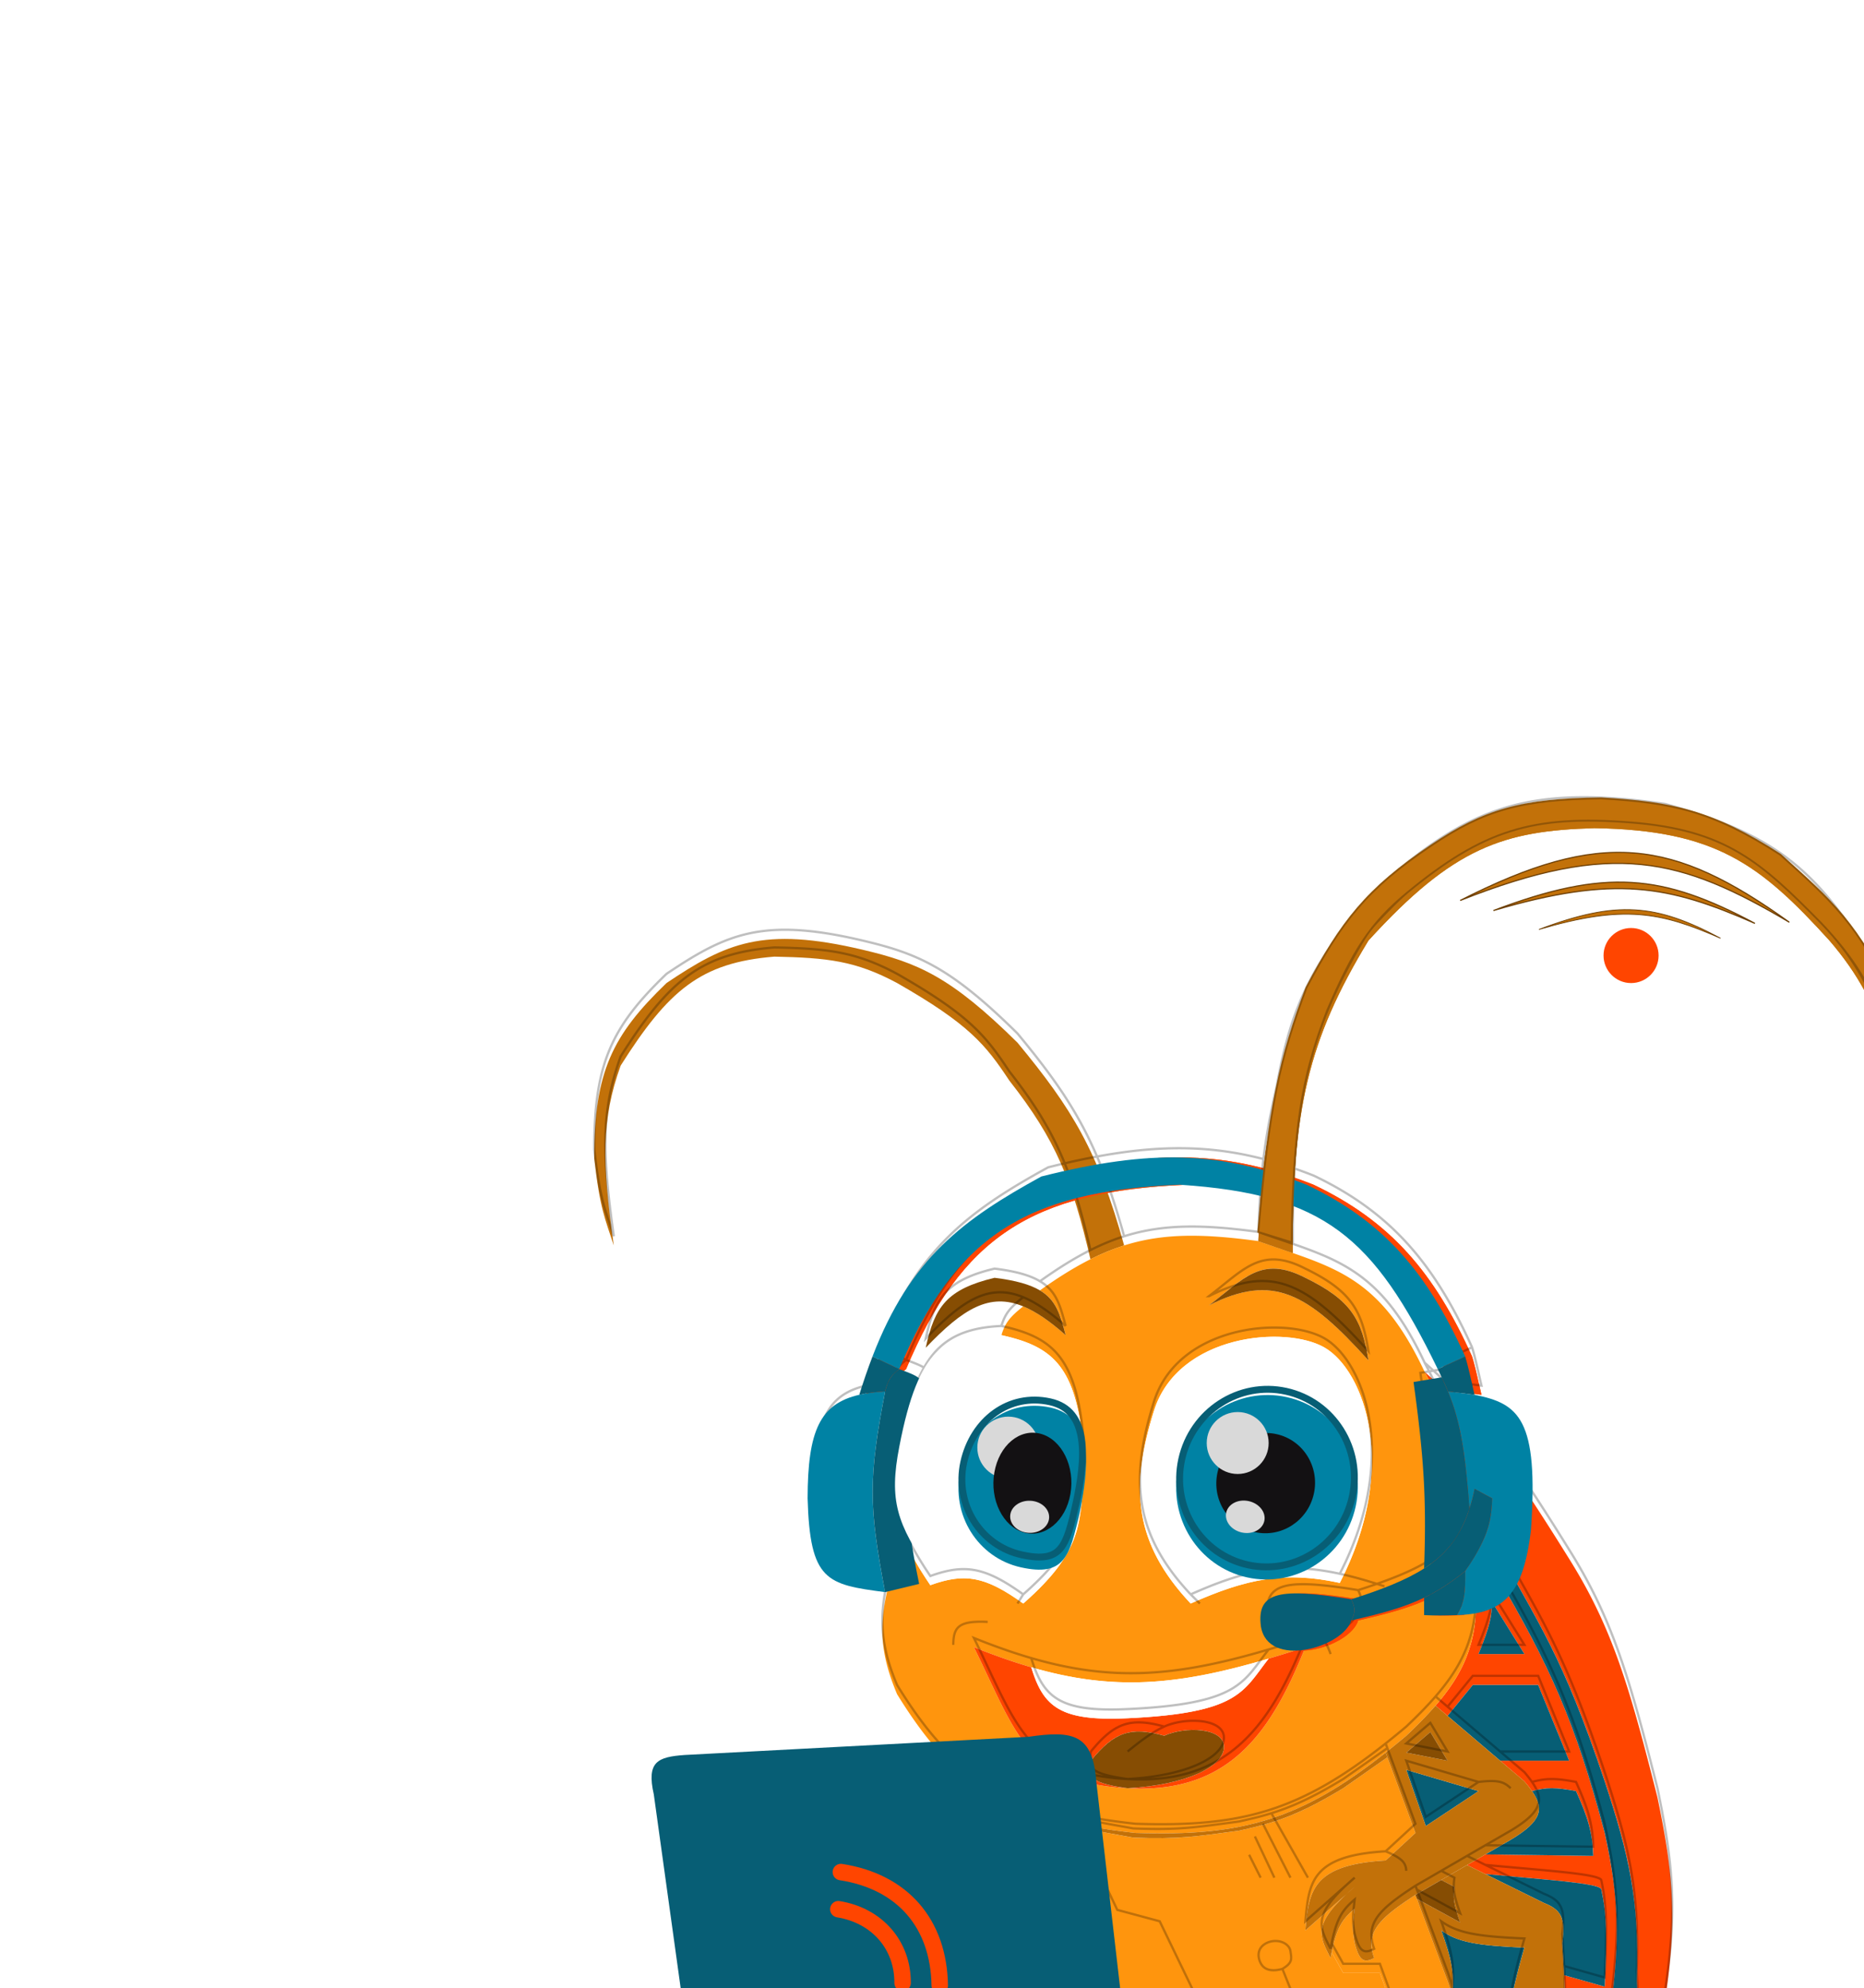 <?xml version="1.0" encoding="UTF-8"?>
<svg data-bbox="23 18 554.117 563.458" xmlns="http://www.w3.org/2000/svg" viewBox="0 0 781 833" height="833" width="781" data-type="ugc">
    <g>
        <g filter="url(#20112f47-1571-4968-8584-93aa0d3cfc08)">
            <g filter="url(#2b85787e-6f9c-4373-af66-6f29e2c5f795)">
                <path fill="#FF4500" d="M370.91 254.883c13.41 25.389 17.776 42.582 20.182 78.327 4.021 28.354-.401 43.956-15.616 61.508l5.044 4.297 10.572-12.946h27.391l12.974 31.716h-28.896l10.155 8.649c1.217 1.453 2.29 2.81 3.182 4.098 5.984-1.622 10.038-1.6 18.442 0 4.952 11.033 6.871 17.046 7.209 27.137l-45.171-.614-7.688 4.446 7.688 3.79c25.493 2.413 47.055 3.707 48.534 6.313 2.266 10.478 2.444 19.866 1.442 40.846l-16.994-4.805c.232 4.577.382 8.866.371 12.974l19.026 2.403c4.082-30.879 3.674-47.328-2.403-74.964-12.346-46.668-22.958-69.968-45.651-108.601v-12.013c17.782 33.076 27.702 45.343 45.651 98.99 10.316 31.433 14.538 49.433 13.455 83.613 1.972 30.557-3.514 41.827-35.384 42.287a91 91 0 0 1-2.986 6.969c34.964-.759 44.873-9.485 49.422-36.281 6.12-37.37 4.482-56.686-2.402-89.861-11.757-46.456-18.88-71.038-37.002-99.951-33.096-53.315-43.1-62.645-60.547-78.327m28.351 96.587 13.455 21.625h-19.221c5.062-12.246 5.313-15.595 5.757-21.5z" clip-rule="evenodd" fill-rule="evenodd"/>
                <path fill="#FF4500" d="M405.847 552.334c-9.981-1.207-15.541-2.746-25.327-8.608-1.342 1.743-3.011 3.451-5.044 5.156 12.303 5.562 19.196 8.032 31.474 10.421a119 119 0 0 1-1.103-6.969"/>
                <path fill="#C27109" d="M245.009 201.922c-10.967-39.505-21.715-57.165-44.689-84.953-27.959-27.612-41.596-33.45-64.873-38.924-41.925-9.92-57.28-2.75-82.172 13.936-22.752 21.88-30.4 37.343-30.273 73.522 2.323 20.947 4.566 25.394 8.169 36.419-4.965-35.308-5.258-52.696 2.883-75.343C54 95.073 67.477 83.44 98.446 80.929c22.178.454 34.052 1.74 51.417 11.052 30.163 17.232 37.069 25.808 47.018 40.845 19.66 25.04 26.348 41.935 34.006 74.883 4.787-2.402 9.445-4.313 14.122-5.787"/>
                <path fill="#FF950D" d="M202.722 351.951c-16.059-11.556-24.545-12.855-38.923-7.688-5.182-7.662-8.752-13.949-11.022-20.183-10.774 29.317-12.191 43.787-2.914 65.833 5.964 9.669 11.77 17.738 17.909 24.495a99 99 0 0 0 7.079 7.069 85 85 0 0 0 10.118 7.841c.626.413 1.895 1.214 1.895 1.214 15.858 8.418 34.951 14.582 62.951 17.526 22.276.722 39.623-.57 56.086-5.814 15.841-5.045 30.863-13.748 48.671-27.836a361 361 0 0 0 8.649-7.076c4.676-4.428 8.751-8.572 12.255-12.614 15.215-17.552 19.637-33.154 15.616-61.508-2.406-35.745-6.772-52.938-20.182-78.327-16.195-34.442-32.167-41.793-55.262-49.802-4.515-1.565-9.302-3.156-14.416-4.98-23.22-3.154-39.841-3.341-56.223 1.821-4.677 1.474-9.335 3.385-14.122 5.787-6.67 3.347-13.589 7.649-21.159 13.055 6.853 4.09 8.471 10.135 10.689 18.424l.085.317c-6.655-5.881-12.439-9.854-17.78-12.049-5.347 4.228-7.587 6.8-9.13 12.049 20.505 4.53 30.358 12.203 33.916 42.525.516 4.392.899 9.258 1.163 14.659-1.427 10.096-1.364 17.924-3.915 25.949-2.719 8.553-8.408 17.33-22.034 29.313m43.729 77.367c-42.287-2.403-46.214-22.016-64.392-59.106 8.511 3.426 16.451 6.224 24.027 8.428 34.233 9.955 61.037 7.756 99.471-3.615a559 559 0 0 0 15.377-4.813c-14.514 36.31-32.196 61.508-74.483 59.106m11.053-158.097c-10.092 32.197-8.501 55.296 15.377 80.73 23.397-10.418 39.313-13.664 62.469-8.634 25.247-48.994 10.092-88.915-6.247-98.525s-61.508-5.767-71.599 26.429m89.859-21.144c-25.407-28.125-39.907-36.67-66.794-23.065 14.485-10.977 21.815-21.142 40.365-11.533 19.28 9.372 23.729 17.566 26.429 34.598" clip-rule="evenodd" fill-rule="evenodd"/>
                <path fill="#ffffff" d="M272.881 351.951c-23.878-25.434-25.469-48.533-15.377-80.73 10.091-32.196 55.261-36.039 71.599-26.429s31.494 49.531 6.247 98.525c-23.156-5.03-39.072-1.784-62.469 8.634"/>
                <path fill="#ffffff" d="M163.799 344.263c14.378-5.167 22.864-3.868 38.923 7.688 13.626-11.983 19.315-20.76 22.034-29.313 2.551-8.025 2.488-15.853 3.915-25.949-.264-5.401-.647-10.267-1.163-14.659-3.558-30.322-13.411-37.995-33.916-42.525-28.333 1.293-36.869 15.748-43.729 57.184-.811 11.053-.078 19.175 2.914 27.391 2.27 6.234 5.84 12.521 11.022 20.183"/>
                <path fill="#075E75" d="m412.716 373.095-13.455-21.625-.009.125c-.444 5.905-.695 9.254-5.757 21.5z"/>
                <path fill="#075E75" d="M402.561 417.785h28.896l-12.974-31.716h-27.391l-10.572 12.946z"/>
                <path fill="#075E75" d="M441.549 457.669c-.338-10.091-2.257-16.104-7.209-27.137-8.404-1.6-12.458-1.622-18.442 0 5.088 7.34 4.333 12.445-8.948 20.409l-10.572 6.114z"/>
                <path fill="#075E75" d="M420.885 477.371c6.909 2.757 9.179 5.867 7.689 16.819.289 4.785.572 9.242.786 13.455l16.994 4.805c1.002-20.98.824-30.368-1.442-40.846-1.479-2.606-23.041-3.9-48.534-6.313z"/>
                <path fill="#075E75" d="M424.425 552.334c31.87-.46 37.356-11.73 35.384-42.287 1.083-34.18-3.139-52.18-13.455-83.613-17.949-53.647-27.869-65.914-45.651-98.99v12.013c22.693 38.633 33.305 61.933 45.651 108.601 6.077 27.636 6.485 44.085 2.403 74.964l-19.026-2.403c-.031 11.185-1.261 21.03-5.306 31.715"/>
                <path fill="#075E75" d="M412.716 496.112c-19.85-.854-27.951-2.284-34.848-7.208 4.332 12.089 5.569 18.201 4.678 27.39 3.461 11.621 3.801 19.864-2.026 27.432 9.786 5.862 15.346 7.401 25.327 8.608-2.281-17.933.291-33.244 6.869-56.222"/>
                <path fill="#075E75" d="m371.39 445.175-8.169-23.546 30.274 8.903z"/>
                <path fill="#FF950D" d="m355.298 416.364-18.508 12.954c-10.203 6.157-19.562 11.092-30.096 14.325-4.926 1.512-7.061 1.978-13.633 3.476-17.7 2.344-24.955 3.674-44.209 2.883-30.297-5.395-52.003-9.366-61.988-19.47 2.523 7.399 4.956 14.343 7.387 20.89q.631 1.7 1.263 3.363a367 367 0 0 0 5.188 12.975c2.78 6.561 5.655 12.691 8.748 18.468q.723 1.35 1.462 2.676c2.957 5.299 6.12 10.301 9.59 15.069 12.371 17 28.639 31.031 53.339 44.998 8.996 4.537 16.983 7.937 24.375 10.332 12.729 4.124 23.694 5.263 35.009 4.084 5.36-.559 10.799-1.638 16.541-3.166l9.609-33.814-7.208-19.702H336.79l-4.832-8.649a116 116 0 0 0-.452 2.381l-.145-.283-.201-.391c-4.265-8.279-6.87-13.338 7.213-26.27l-7.107 6.28-10.332 9.131c.288-3.269.57-6.322 1.078-9.131 2.055-11.376 7.804-18.739 32.56-20.182l12.493-11.533z" clip-rule="evenodd" fill-rule="evenodd"/>
                <path fill="#FF950D" d="M367.065 474.007c-15.637 10.124-21.074 15.876-17.299 26.43-4.517 2.407-6.257.888-8.169-6.247-1.22-6.435-.556-9.154 0-14.417-5.076 4.26-7.56 7.965-9.639 18.283l4.832 8.649h15.377l7.208 19.702-9.609 33.814c5.432-1.446 11.135-3.294 17.299-5.484 3.312-1.981 6.097-3.916 8.411-5.855 2.033-1.705 3.702-3.413 5.044-5.156 5.827-7.568 5.487-15.811 2.026-27.432a154 154 0 0 0-2.026-6.247l-12.832-34.372z"/>
                <path fill="#C27109" d="M349.766 500.437c-3.775-10.554 1.662-16.306 17.299-26.43l10.803-6.247 10.822-6.259 7.688-4.446 10.572-6.114c13.281-7.964 14.036-13.069 8.948-20.409-.892-1.288-1.965-2.645-3.182-4.098l-10.155-8.649-22.041-18.77-5.044-4.297c-3.504 4.042-7.579 8.186-12.255 12.614a361 361 0 0 1-8.649 7.076l.726 1.956 11.767 31.694-12.493 11.533c-24.756 1.443-30.505 8.806-32.56 20.182-.508 2.809-.79 5.862-1.078 9.131l10.332-9.131 7.107-6.28a119 119 0 0 1 3.224-2.85l-3.224 2.85c-14.083 12.932-11.478 17.991-7.213 26.27l.201.391.145.283q.224-1.247.452-2.381c2.079-10.318 4.563-14.023 9.639-18.283-.556 5.263-1.22 7.982 0 14.417 1.912 7.135 3.652 8.654 8.169 6.247m23.546-94.666 7.208 12.014-17.299-3.377zm-10.091 15.858 8.169 23.546 22.105-14.643z" clip-rule="evenodd" fill-rule="evenodd"/>
                <path fill="#C27109" d="m367.688 475.675 12.832 34.372a154 154 0 0 1 2.026 6.247c.891-9.189-.346-15.301-4.678-27.39 6.897 4.924 14.998 6.354 34.848 7.208-6.578 22.978-9.15 38.289-6.869 56.222.289 2.274.656 4.59 1.103 6.969.837 4.457 1.955 9.136 3.364 14.175 17.911 3.383 28.014 5.231 47.092 7.689l-5.286-7.689 11.533 3.364c-14.929-13.04-24.621-16.45-46.131-10.091a113 113 0 0 0 3.917-7.448 91 91 0 0 0 2.986-6.969c4.045-10.685 5.275-20.53 5.306-31.715.011-4.108-.139-8.397-.371-12.974-.214-4.213-.497-8.67-.786-13.455 1.49-10.952-.78-14.062-7.689-16.819l-24.507-12.08-7.688-3.79-10.822 6.259 5.536 2.883c-.619 4.22-.415 7.151 2.402 14.897z"/>
                <path fill="#C27109" d="M112.862 491.306c11.404 3.034 17.338-14.889 27.871-49.062 18.592-3.462 28.054-6.464 41.22-11.712l-16.232 3.11-5.313-14.843-19.675 11.733c-13.474 8.621-20.32 15.866-26.512 49.241-12.311-11.476-20.318-12.535-34.516-9.13l12.494 3.364c-13.661.183-14.103 2.179-14.884 5.711l-.013.055 14.897 1.923c-8.748 2.812-11.421 4.932-12.494 9.61z"/>
                <path fill="#FF4500" d="M182.059 370.212c18.178 37.09 22.105 56.703 64.392 59.106-18.464-2.511-16.009-5.967-15.377-11.533 9.82-12.031 16.521-14.393 30.754-10.453 8.667-3.97 24.988-3.483 24.988 4.686s-15.733 15.957-40.365 17.3c42.287 2.402 59.969-22.796 74.483-59.106a559 559 0 0 1-15.377 4.813c-10.747 13.67-12.165 22.796-59.106 24.98-28.189 1.34-35.309-4.677-40.365-21.365-7.576-2.204-15.516-5.002-24.027-8.428"/>
                <path fill="#C27109" d="M220.502 569.634c-3.39-18.032-6.562-30.564-14.897-58.145l5.227-2.637.08-19.948a179 179 0 0 1-1.462-2.676c-8.427 8.343-14.203 11.622-13.936 31.508.316 19.062 4.604 28.76 13.936 45.651-26.672-1.997-28.805 2.12-34.599 8.649l14.416-2.402c-7.177 2.502-8.394 4.469-9.611 8.169 12.175-5.693 22.254-6.728 40.846-8.169"/>
                <path fill="#ffffff" d="M206.086 378.64c5.056 16.688 12.176 22.705 40.365 21.365 46.941-2.184 48.359-11.31 59.106-24.98-38.434 11.371-65.238 13.57-99.471 3.615"/>
                <path fill="#C27109" d="m167.772 414.408-7.364 4.391 14.443 2.678a99 99 0 0 1-7.079-7.069"/>
                <path fill="#864D03" d="m367.065 474.007.623 1.668 18.118 9.865c-2.817-7.746-3.021-10.677-2.402-14.897l-5.536-2.883z"/>
                <path fill="#864D03" d="M181.953 430.532q1.473-.587 3.016-1.214a85 85 0 0 1-10.118-7.841l-14.443-2.678 5.313 14.843z"/>
                <path fill="#864D03" d="m210.832 508.852 9.67-4.879c-3.47-4.768-6.633-9.77-9.59-15.069z"/>
                <path fill="#864D03" d="m380.52 417.785-7.208-12.014-10.091 8.637z"/>
                <path fill="#864D03" d="M286.816 412.018c0-8.169-16.321-8.656-24.988-4.686-14.233-3.94-20.934-1.578-30.754 10.453-.632 5.566-3.087 9.022 15.377 11.533 24.632-1.343 40.365-9.13 40.365-17.3"/>
                <path fill="#864D03" d="M280.569 227.012c26.887-13.605 41.387-5.06 66.794 23.065-2.7-17.032-7.149-25.226-26.429-34.598-18.55-9.609-25.88.556-40.365 11.533"/>
                <path fill="#864D03" d="M190.708 215.479c-19.866 4.766-25.113 12.013-28.832 29.313 15.762-16.546 26.764-23.123 40.846-17.336 5.341 2.195 11.125 6.168 17.78 12.049l-.085-.317c-2.218-8.289-3.836-14.334-10.689-18.424-4.077-2.433-10.007-4.174-19.02-5.285"/>
                <path fill="#C27109" d="M249.815 448.058c-28-2.944-47.093-9.108-62.951-17.526 9.985 10.104 31.691 14.075 61.988 19.47 19.254.791 26.509-.539 44.209-2.883 6.572-1.498 8.707-1.964 13.633-3.476 10.534-3.233 19.893-8.168 30.096-14.325l18.508-12.954-.726-1.956c-17.808 14.088-32.83 22.791-48.671 27.836-16.463 5.244-33.81 6.536-56.086 5.814"/>
                <path fill="#C27109" d="M301.232 200.101c5.114 1.824 9.901 3.415 14.416 4.98-.21-59.987 6.275-88.963 31.715-130.88 35.624-39.125 56.575-46.015 94.666-47.092 50.766.779 69.501 15.148 98.51 47.092 24.072 27.96 29.558 55.406 31.715 106.198 10.093-39.718 4.051-61.646-17.78-100.432-21.324-32.764-38.22-46.767-82.652-59.105-58.653-8.641-83.045 2.16-119.653 34.118-28.769 31.828-37.068 50.339-43.249 84.093-5.883 25.562-6.707 38.409-7.688 61.028"/>
                <path fill="#FF4500" d="M153.639 253.733c23.125-54.934 52.223-74.603 117.59-77.245 60.517 3.991 81.102 21.819 108.066 77.245l11.492-5.275c-15.745-34.899-33.949-56.547-66.421-71.97-35.917-14.098-64.945-15.081-111.194-3.444-32.472 17.883-54.835 33.955-70.728 75.414z"/>
                <path fill="#FF4500" d="M343.062 359.022c1.887-3.458 1.609-5.397 0-8.856-29.52-4.761-39.758-3.494-37.885 11.316 2.913 18.046 34.441 8.856 37.885-2.46"/>
                <path fill="#FF4500" d="M390.787 338.358c8.863-13.016 10.993-19.61 11.316-30.504l-7.38-3.936c-.626 3.004-1.349 5.783-2.183 8.364-3.686 11.396-9.562 18.937-18.974 24.968-7.615 4.88-17.545 8.771-30.504 12.916 1.609 3.459 1.887 5.398 0 8.856 12.852-2.924 22.025-5.422 30.504-9.514 5.75-2.774 11.18-6.281 17.221-11.15"/>
                <path fill="#FF4500" d="M147.735 263.081c1.277-5.13 2.783-6.869 5.904-9.348l-11.195-5.275c-1.893 4.938-3.731 10.263-5.533 16.03 3.172-.726 6.765-1.172 10.824-1.407"/>
                <path fill="#FF4500" d="M392.54 312.282c-1.72-24.62-3.894-36.911-8.954-49.201a115 115 0 0 0-2.64-5.904l-11.808 1.968c4.342 31.557 5.472 48.722 4.428 78.105 9.412-6.031 15.288-13.572 18.974-24.968"/>
                <path fill="#FF4500" d="M373.566 356.803c3.94.245 10.491.105 13.777 0 3.354-5.414 3.516-9.981 3.444-18.445-6.041 4.869-11.471 8.376-17.221 11.15z"/>
                <path fill="#FF4500" d="M380.946 257.177a115 115 0 0 1 2.64 5.904l11.137 1.407c-1.234-5.203-2.531-11.468-3.936-16.03l-11.492 5.275q.825 1.696 1.651 3.444"/>
                <path fill="#FF4500" d="M153.639 253.733c23.125-54.934 52.223-74.603 117.59-77.245 60.517 3.991 81.102 21.819 108.066 77.245l11.492-5.275c-15.745-34.899-33.949-56.547-66.421-71.97-35.917-14.098-64.945-15.081-111.194-3.444-32.472 17.883-54.835 33.955-70.728 75.414z"/>
                <path fill="#FF4500" d="M343.062 359.022c1.887-3.458 1.609-5.397 0-8.856-29.52-4.761-39.758-3.494-37.885 11.316 2.913 18.046 34.441 8.856 37.885-2.46"/>
                <path fill="#FF4500" d="M390.787 338.358c8.863-13.016 10.993-19.61 11.316-30.504l-7.38-3.936c-.626 3.004-1.349 5.783-2.183 8.364-3.686 11.396-9.562 18.937-18.974 24.968-7.615 4.88-17.545 8.771-30.504 12.916 1.609 3.459 1.887 5.398 0 8.856 12.852-2.924 22.025-5.422 30.504-9.514 5.75-2.774 11.18-6.281 17.221-11.15"/>
                <path fill="#FF4500" d="M147.735 263.081c1.277-5.13 2.783-6.869 5.904-9.348l-11.195-5.275c-1.893 4.938-3.731 10.263-5.533 16.03 3.172-.726 6.765-1.172 10.824-1.407"/>
                <path fill="#FF4500" d="M392.54 312.282c-1.72-24.62-3.894-36.911-8.954-49.201a115 115 0 0 0-2.64-5.904l-11.808 1.968c4.342 31.557 5.472 48.722 4.428 78.105 9.412-6.031 15.288-13.572 18.974-24.968"/>
                <path fill="#FF4500" d="M373.566 356.803c3.94.245 10.491.105 13.777 0 3.354-5.414 3.516-9.981 3.444-18.445-6.041 4.869-11.471 8.376-17.221 11.15z"/>
                <path fill="#FF4500" d="M380.946 257.177a115 115 0 0 1 2.64 5.904l11.137 1.407c-1.234-5.203-2.531-11.468-3.936-16.03l-11.492 5.275q.825 1.696 1.651 3.444"/>
                <path fill="#C27109" d="M301.232 200.101c5.114 1.824 9.901 3.415 14.416 4.98-.21-59.987 6.275-88.963 31.715-130.88 35.624-39.125 56.575-46.015 94.666-47.092 50.766.779 69.501 15.148 98.51 47.092 24.072 27.96 29.558 55.406 31.715 106.198 10.093-39.718 4.051-61.646-17.78-100.432-21.324-32.764-38.22-46.767-82.652-59.105-58.653-8.641-83.045 2.16-119.653 34.118-28.769 31.828-37.068 50.339-43.249 84.093-5.883 25.562-6.707 38.409-7.688 61.028"/>
            </g>
            <path stroke-width=".961" stroke-opacity=".25" stroke="#000000" d="M246.451 429.318c-42.287-2.403-46.214-22.016-64.392-59.106 8.511 3.426 16.451 6.224 24.027 8.428m40.365 50.678c42.287 2.402 59.969-22.796 74.483-59.106a559 559 0 0 1-15.377 4.813m-59.106 54.293c24.632-1.343 40.365-9.13 40.365-17.3s-16.321-8.656-24.988-4.686m-15.377 21.986c-18.464-2.511-16.009-5.967-15.377-11.533 9.82-12.031 16.521-14.393 30.754-10.453m-55.742-28.692c5.056 16.688 12.176 22.705 40.365 21.365 46.941-2.184 48.359-11.31 59.106-24.98m-99.471 3.615c34.233 9.955 61.037 7.756 99.471-3.615m-59.106 42.76c5.917-4.874 10.864-8.386 15.377-10.453m51.898-43.848c10.132 1.704 14.49 4.131 17.78 13.455m-158.096-3.844c.102-7.316 2.031-10.209 14.416-9.611m85.055-11.533c-23.878-25.434-25.469-48.533-15.377-80.73 10.091-32.196 55.261-36.039 71.599-26.429s31.494 49.531 6.247 98.525m-62.469 8.634c23.397-10.418 39.313-13.664 62.469-8.634m-62.469 8.634 3.844 3.844m77.366-7.208c-6.839-2.274-13.011-4.025-18.741-5.27m-132.628 8.634c-16.059-11.556-24.545-12.855-38.923-7.688-5.182-7.662-8.752-13.949-11.022-20.183m49.945 27.871-2.402 3.844m2.402-3.844c13.626-11.983 19.315-20.76 22.034-29.313 2.551-8.025 2.488-15.853 3.915-25.949-.264-5.401-.647-10.267-1.163-14.659-3.558-30.322-13.411-37.995-33.916-42.525m0 0c-28.333 1.293-36.869 15.748-43.729 57.184-.811 11.053-.078 19.175 2.914 27.391m40.815-84.575c1.543-5.249 3.783-7.821 9.13-12.049m17.78 12.049c-6.655-5.881-12.439-9.854-17.78-12.049m17.78 12.049-.085-.317m.085.317-.085-.317m-67.64 84.892c-10.774 29.317-12.191 43.787-2.914 65.833 5.964 9.669 11.77 17.738 17.909 24.495M370.91 254.883c13.41 25.389 17.776 42.582 20.182 78.327 4.021 28.354-.401 43.956-15.616 61.508m-4.566-139.835c-16.195-34.442-32.167-41.793-55.262-49.802m55.262 49.802c17.446 15.682 27.451 25.012 60.547 78.327 18.122 28.913 25.245 53.495 37.002 99.951 6.884 33.175 8.522 52.491 2.402 89.861-4.548 26.796-14.458 35.522-49.422 36.281M301.232 200.101c5.114 1.824 9.901 3.415 14.416 4.98m-14.416-4.98c.981-22.619 1.805-35.466 7.688-61.028 6.181-33.754 14.48-52.265 43.249-84.093 36.609-31.958 61-42.76 119.653-34.118 44.432 12.338 61.328 26.341 82.652 59.105 21.831 38.786 27.873 60.714 17.78 100.432-2.157-50.792-7.643-78.238-31.715-106.198-29.009-31.944-47.744-46.313-98.51-47.092-38.091 1.076-59.042 7.967-94.666 47.092-25.44 41.917-31.925 70.893-31.715 130.88m-14.416-4.98c-23.22-3.154-39.841-3.341-56.223 1.821m-35.281 18.842c-4.077-2.433-10.007-4.174-19.019-5.285-19.867 4.766-25.114 12.013-28.833 29.313 15.762-16.546 26.764-23.123 40.846-17.336m7.006-6.692c7.57-5.406 14.489-9.708 21.159-13.055m-21.159 13.055c6.853 4.09 8.471 10.135 10.689 18.424m24.592-37.266c-10.967-39.505-21.715-57.165-44.689-84.953-27.959-27.612-41.596-33.45-64.873-38.924-41.925-9.92-57.28-2.75-82.172 13.936-22.752 21.88-30.4 37.343-30.273 73.522 2.323 20.947 4.566 25.394 8.169 36.419-4.965-35.308-5.258-52.696 2.883-75.343C54 95.073 67.477 83.44 98.446 80.929c22.178.454 34.052 1.74 51.417 11.052 30.163 17.232 37.069 25.808 47.018 40.845 19.66 25.04 26.348 41.935 34.006 74.883m14.122-5.787c-4.677 1.474-9.335 3.385-14.122 5.787m-44.023 222.823c15.858 8.418 34.951 14.582 62.951 17.526 22.276.721 39.623-.57 56.086-5.814 15.841-5.045 30.863-13.748 48.671-27.836m-167.708 16.124c2.523 7.399 4.956 14.343 7.387 20.89q.631 1.7 1.263 3.363a367 367 0 0 0 5.188 12.975c2.78 6.561 5.655 12.691 8.748 18.468m-22.586-55.696s-1.269-.801-1.895-1.214m1.895 1.214c9.985 10.104 31.691 14.075 61.988 19.47 19.254.791 26.509-.539 44.209-2.883 6.572-1.498 8.707-1.964 13.633-3.476m60.371 30.364c-15.637 10.124-21.074 15.875-17.299 26.43-4.517 2.407-6.257.888-8.169-6.247-1.22-6.435-.556-9.154 0-14.417-5.076 4.26-7.56 7.965-9.639 18.283m35.107-24.049.623 1.668m-.623-1.668 10.803-6.247m-46.362 32.677q.224-1.247.452-2.381m-.452 2.381-.145-.283m.145.283-.145-.283m23.211-40.563c7.061 2.997 8.401 4.814 8.649 8.169m-8.649-8.169 12.493-11.533-11.767-31.694m-.726 43.227c-24.756 1.443-30.505 8.806-32.56 20.182-.508 2.809-.79 5.862-1.078 9.131l10.332-9.131 7.107-6.28m16.199-59.085a361 361 0 0 0 8.649-7.076c4.676-4.428 8.751-8.572 12.255-12.614m-20.904 19.69.726 1.956m20.178-21.646 5.044 4.297m12.975 31.517-30.274-8.903 8.169 23.546zm0 0c7.943-.931 10.635-.171 13.455 2.629m-39.262 42.514 12.832 34.372a154 154 0 0 1 2.026 6.247m-14.858-40.619 18.118 9.865c-2.817-7.746-3.021-10.677-2.402-14.897l-5.536-2.883m0 0 10.822-6.259m0 0 7.688 3.79m-7.688-3.79 7.688-4.446m-13.832 59.239c.891-9.189-.346-15.301-4.678-27.39 6.897 4.924 14.998 6.354 34.848 7.208-6.578 22.978-9.15 38.289-6.869 56.222m-23.301-36.04c3.461 11.621 3.801 19.864-2.026 27.432m0 0c9.786 5.862 15.346 7.401 25.327 8.608m-25.327-8.608c-1.342 1.743-3.011 3.451-5.044 5.156m30.371 3.452c.289 2.274.656 4.59 1.103 6.969m0 0c.837 4.457 1.955 9.136 3.364 14.175 17.911 3.383 28.014 5.231 47.092 7.689l-5.286-7.689 11.533 3.364c-14.929-13.04-24.621-16.45-46.131-10.091a113 113 0 0 0 3.917-7.448m-14.489 0c-12.278-2.389-19.171-4.859-31.474-10.421m0 0c-2.314 1.939-5.099 3.874-8.411 5.855-6.164 2.19-11.867 4.038-17.299 5.484m74.659-7.887c31.87-.46 37.356-11.73 35.384-42.287 1.083-34.18-3.139-52.18-13.455-83.613-17.949-53.647-27.869-65.914-45.651-98.99v12.013c22.693 38.633 33.305 61.933 45.651 108.601 6.077 27.636 6.485 44.085 2.403 74.964l-19.026-2.403m-5.306 31.715a91 91 0 0 1-2.986 6.969m2.986-6.969c4.045-10.685 5.275-20.53 5.306-31.715m0 0c.011-4.108-.139-8.397-.371-12.974m0 0c-.214-4.213-.497-8.67-.786-13.455 1.49-10.952-.78-14.062-7.689-16.819l-24.507-12.08m32.982 42.354 16.994 4.805c1.002-20.98.824-30.368-1.442-40.846-1.479-2.606-23.041-3.9-48.534-6.313m19.52-34.759c5.088 7.34 4.333 12.445-8.948 20.409l-10.572 6.114m19.52-26.523c-.892-1.288-1.965-2.645-3.182-4.098l-10.155-8.649m13.337 12.747c5.984-1.622 10.038-1.6 18.442 0 4.952 11.033 6.87 17.046 7.209 27.137l-45.171-.614m6.183-39.27h28.896l-12.974-31.716h-27.391l-10.572 12.946m22.041 18.77-22.041-18.77m18.741-47.545 13.455 21.625h-19.221c5.062-12.246 5.313-15.595 5.757-21.5m.009-.125-.009.125m.009-.125-.009.125m-178.75 152.378c12.371 17 28.639 31.031 53.339 44.998 8.996 4.537 16.983 7.937 24.375 10.332m-77.714-55.33-9.67 4.879m9.67-4.879c-3.47-4.768-6.633-9.77-9.59-15.069m-5.307 22.585-2.883-1.922m2.883 1.922c8.335 27.581 11.507 40.113 14.897 58.145-18.592 1.441-28.671 2.476-40.846 8.169 1.217-3.7 2.434-5.667 9.611-8.169l-14.416 2.402c5.794-6.53 7.927-10.646 34.599-8.649m-3.845-51.898 5.227-2.637m-1.382 54.535 4.805 3.364m-4.805-3.364c-9.332-16.892-13.62-26.589-13.936-45.651-.267-19.885 5.509-23.165 13.936-31.508m0 0q.723 1.35 1.462 2.676m-.08 19.948.08-19.948m-25.943-59.586q-1.543.627-3.016 1.214m3.016-1.214a85 85 0 0 1-10.118-7.841m-37.001 21.295a429 429 0 0 0 2.883-.528m0 0c-10.533 34.173-16.467 52.096-27.871 49.062H79.705c1.073-4.678 3.746-6.798 12.494-9.61l-14.897-1.923m63.431-37.529c18.592-3.462 28.054-6.464 41.22-11.712m-104.65 49.241.012-.055m-.013.055.013-.055m38.911 1.978a102 102 0 0 0-2.005-1.923m0 0c-12.311-11.476-20.318-12.535-34.516-9.13l12.494 3.364c-13.661.183-14.103 2.179-14.884 5.711m36.906.055c6.192-33.375 13.038-40.62 26.512-49.241l19.675-11.733m7.364-4.391-7.364 4.391m7.364-4.391a99 99 0 0 0 7.079 7.069m7.102 9.055-16.232 3.11-5.313-14.843m0 0 14.443 2.678m123.365 137.826-5.635-10.332m5.635 10.332c12.729 4.124 23.694 5.263 35.009 4.084m-59.384-45.651-13.937-28.832-17.78-4.784-12.974-27.391m36.521 71.6 21.145-8.649m-17.301 15.355 20.183-8.628m-16.339 14.897 19.222-8.191m-15.858 13.477 17.78-6.749m38.722 23.546-21.903-54.535m21.903 54.535c5.36-.559 10.799-1.638 16.541-3.166m-38.444-51.369c4.324-2.627 3.844-4.069 3.363-7.433s-5.506-5.609-10.091-3.363c-3.041 1.584-3.844 4.324-2.883 7.208.961 2.883 3.364 5.286 9.611 3.588Zm38.444 51.369 9.609-33.814-7.208-19.702H336.79l-4.832-8.649m-29.767-27.413-4.805-9.589m10.572 9.589-8.169-17.277m14.896 17.277-11.532-22.585m18.859 22.585-15.318-27m31.679 29.85 3.224-2.85a119 119 0 0 0-3.224 2.85Zm0 0c-14.083 12.932-11.478 17.991-7.213 26.27m24.138-83.399-18.508 12.954c-10.203 6.157-19.562 11.092-30.096 14.325m24.466 56.12.201.391m-.201-.391.201.391m49.585-242.977a115 115 0 0 1 2.64 5.904m-2.64-5.904a321 321 0 0 0-1.651-3.444m1.651 3.444-11.808 1.968c4.342 31.557 5.472 48.722 4.428 78.105m-219.927-83.517c23.125-54.934 52.223-74.603 117.59-77.245 60.517 3.991 81.102 21.819 108.066 77.245m-225.656 0c-3.121 2.479-4.627 4.218-5.904 9.348-4.059.235-7.652.681-10.824 1.407m16.728-10.755-11.195-5.275m11.195 5.275.059.021m-.059-.021.059.021m8.306 9.327c3.436-5.023-.793-6.573-8.306-9.327m-38.435 54.1c.059-28.289 5.177-39.595 21.648-43.366m0 0c1.802-5.767 3.64-11.092 5.533-16.03m248.343 89.9c.072 8.464-.09 13.031-3.444 18.445-3.286.105-9.837.245-13.777 0v-7.295m17.221-11.15c8.863-13.016 10.993-19.61 11.316-30.504l-7.38-3.936c-.626 3.004-1.349 5.782-2.183 8.364m-1.753 26.076c-6.041 4.869-11.471 8.376-17.221 11.15m-30.504.658c1.609 3.459 1.887 5.398 0 8.856m0-8.856c12.959-4.145 22.889-8.036 30.504-12.916m-30.504 12.916c-29.52-4.761-39.758-3.494-37.885 11.316 2.913 18.046 34.441 8.856 37.885-2.46m0 0c12.852-2.924 22.025-5.422 30.504-9.514m18.974-37.226c-1.72-24.62-3.894-36.911-8.954-49.201m8.954 49.201c-3.686 11.396-9.562 18.937-18.974 24.968m10.02-74.169 11.137 1.407c-1.234-5.203-2.531-11.468-3.936-16.03m-11.492 5.275 11.492-5.275m0 0c-15.745-34.899-33.949-56.547-66.421-71.97-35.917-14.098-64.945-15.081-111.194-3.444-32.472 17.883-54.835 33.955-70.728 75.414m138.125-21.446c26.887-13.605 41.387-5.06 66.794 23.065-2.7-17.032-7.149-25.226-26.429-34.598-18.55-9.609-25.88.556-40.365 11.533Zm99.951 190.773-7.208-12.014-10.091 8.637z" fill="none"/>
            <g filter="url(#74c60b60-ba0c-4e08-8d02-3f608a039331)">
                <path fill="#0082A4" d="M341.992 311.398c-4.586 20.856-24.928 34.107-45.436 29.598s-33.415-25.071-28.829-45.927 24.928-34.107 45.435-29.598 33.415 25.072 28.83 45.927"/>
            </g>
            <path stroke-width="2.883" stroke="#075E75" d="M269.135 295.379c4.419-20.1 24.01-32.833 43.718-28.5 19.707 4.333 32.15 24.11 27.731 44.21-4.42 20.1-24.01 32.832-43.718 28.499s-32.151-24.109-27.731-44.209Z" fill="none"/>
            <path fill="#FF4500" d="M468.938 84.314c0 6.37-5.163 11.533-11.533 11.533s-11.533-5.164-11.533-11.533c0-6.37 5.164-11.533 11.533-11.533 6.37 0 11.533 5.163 11.533 11.533"/>
            <path fill="#131113" d="M324.494 309.779c-2.493 11.338-13.552 18.542-24.701 16.091s-18.166-13.63-15.673-24.968 13.552-18.542 24.7-16.091 18.166 13.63 15.674 24.968"/>
            <g filter="url(#d782441a-2d92-47d5-bf38-323d44aa6897)">
                <path fill="#0082A4" d="M226.267 314.01c-4.039 18.37-6.413 26.75-24.477 22.779s-29.433-22.084-25.394-40.454 19.794-30.443 37.857-26.472c18.064 3.972 16.053 25.777 12.014 44.147"/>
            </g>
            <path stroke-width="2.883" stroke="#075E75" d="M177.804 296.645c3.901-17.74 18.994-29.143 36.14-25.374 4.217.928 7.178 2.868 9.245 5.478 2.085 2.633 3.333 6.043 3.934 10.005 1.208 7.962-.249 17.782-2.264 26.947-1.012 4.603-1.904 8.503-2.952 11.732-1.049 3.234-2.216 5.669-3.711 7.404-2.829 3.282-7.237 4.492-16.096 2.544-17.264-3.796-28.169-21.121-24.296-38.736Z" fill="none"/>
            <path fill="#D9D9D9" d="M305.556 288.542c0 7.165-5.809 12.974-12.974 12.974-7.166 0-12.975-5.809-12.975-12.974 0-7.166 5.809-12.975 12.975-12.975s12.974 5.809 12.974 12.975"/>
            <path fill="#D9D9D9" d="M209.448 290.464c0 7.166-5.809 12.975-12.974 12.975-7.166 0-12.975-5.809-12.975-12.975s5.809-12.974 12.975-12.974 12.974 5.808 12.974 12.974"/>
            <path fill="#D9D9D9" d="M303.735 321.206c-.798 3.629-5.017 5.785-9.423 4.816-4.407-.969-7.332-4.696-6.534-8.325s5.017-5.785 9.423-4.816c4.407.969 7.332 4.696 6.534 8.325"/>
            <g filter="url(#46bf98da-328f-4642-af6e-6dc8ce497597)">
                <path fill="#0082A4" d="M150.756 253.733c23.125-54.934 52.223-74.603 117.59-77.245 60.517 3.992 81.102 21.819 108.066 77.245l11.492-5.275c-15.745-34.899-33.949-56.547-66.421-71.97-35.917-14.097-64.945-15.081-111.194-3.444-32.472 17.883-54.835 33.955-70.728 75.414z"/>
                <path fill="#0082A4" d="M415.456 321.138c3.243-46.656-5.036-52.944-23.616-56.649l-11.138-1.408c5.061 12.29 7.235 24.582 8.954 49.201.835-2.581 1.558-5.36 2.184-8.364l7.38 3.936c-.323 10.894-2.453 17.488-11.316 30.504.072 8.464-.09 13.031-3.445 18.446 19.295-.614 27.791-8.318 30.997-35.666"/>
                <path fill="#0082A4" d="M144.852 347.167c-6.937-36.525-6.945-47.566 0-84.086-4.059.235-7.652.681-10.824 1.408-16.471 3.77-21.589 15.077-21.648 43.365.985 34.616 7.915 36.126 32.472 39.313"/>
                <path fill="#075E75" d="M340.179 359.022c1.887-3.458 1.609-5.397 0-8.856-29.52-4.761-39.758-3.494-37.885 11.316 2.913 18.046 34.441 8.857 37.885-2.46"/>
                <path fill="#075E75" d="M387.904 338.358c8.863-13.016 10.993-19.61 11.316-30.504l-7.38-3.936c-.626 3.004-1.349 5.783-2.184 8.364-3.685 11.397-9.561 18.937-18.973 24.968-7.615 4.88-17.546 8.771-30.504 12.916 1.609 3.459 1.887 5.398 0 8.856 12.851-2.924 22.025-5.422 30.504-9.514 5.75-2.774 11.18-6.281 17.221-11.15"/>
                <path fill="#075E75" d="M144.852 263.081c1.277-5.13 2.783-6.869 5.904-9.348l-11.195-5.275c-1.893 4.938-3.731 10.263-5.533 16.031 3.172-.727 6.765-1.173 10.824-1.408"/>
                <path fill="#075E75" d="M389.656 312.282c-1.719-24.619-3.893-36.911-8.954-49.201a114 114 0 0 0-2.639-5.904l-11.808 1.968c4.342 31.557 5.472 48.722 4.428 78.105 9.412-6.031 15.288-13.571 18.973-24.968"/>
                <path fill="#075E75" d="M150.756 253.733c-3.121 2.479-4.627 4.218-5.904 9.348-6.945 36.52-6.937 47.561 0 84.086l14.268-3.444c-6.439-31.164-6.224-41.617 0-80.642 3.437-5.023-.792-6.573-8.305-9.326z"/>
                <path fill="#075E75" d="M370.683 356.804c3.94.244 10.491.104 13.776 0 3.355-5.415 3.517-9.982 3.445-18.446-6.041 4.869-11.471 8.376-17.221 11.15z"/>
                <path fill="#075E75" d="M378.063 257.177a114 114 0 0 1 2.639 5.904l11.138 1.408c-1.234-5.204-2.531-11.469-3.936-16.031l-11.492 5.275q.825 1.697 1.651 3.444"/>
            </g>
            <path fill="#131113" d="M222.506 309.828c-1.969 11.411-10.702 18.662-19.506 16.195-8.804-2.468-14.345-13.718-12.376-25.129 1.968-11.412 10.701-18.662 19.505-16.195s14.346 13.718 12.377 25.129"/>
            <path fill="#D9D9D9" d="M197.256 319.064c-.176 3.712 3.334 6.894 7.841 7.108s8.303-2.621 8.479-6.333c.176-3.711-3.334-6.893-7.841-7.107s-8.303 2.621-8.479 6.332"/>
            <path fill="#D9D9D9" d="M299.789 323.14a1.442 1.442 0 1 1-2.884 0 1.442 1.442 0 0 1 2.884 0"/>
            <path stroke-width=".769" stroke="#915507" fill="#C27109" d="m315.167 204.448-13.935-4.325c4.404-52.541 9.262-73.366 20.182-102.354 14.652-27.664 25.214-41.396 52.379-59.586 22.064-14.831 37.492-19.316 71.119-19.702 29.738 1.776 46.266 5.08 74.963 23.546 21.183 19.024 33.21 29.4 47.574 61.508 12.508 34.303 11.485 49.876 4.805 75.445-1.855-55.549-8.627-80.245-35.079-108.121-25.245-25.647-39.969-39.144-79.769-42.287-41.256-3.201-61.8 3.08-93.705 29.313-15.636 12.873-22.788 24.26-33.637 49.495-10.989 28.592-14.175 49.991-14.897 97.068Z"/>
            <path stroke-width=".333" stroke="#6C3E02" fill="#C27109" d="M418.962 73.342c32.563-12.323 49.007-10.647 75.925 3.739-25.07-11.028-40.601-14.129-75.925-3.74Z"/>
            <path stroke-width=".481" stroke="#6C3E02" fill="#C27109" d="M399.74 65.463c46.99-17.782 70.718-15.364 109.562 5.396-36.176-15.913-58.589-20.388-109.562-5.396Z"/>
            <path fill="#ffffff" d="M150.819 289.983c-4.451 22.735-1.012 32.405 12.979 52.859.817-51.138 6.957-71.255 28.347-101.873-21.823 2.675-33.197 6.669-41.326 49.014"/>
            <path stroke-width=".481" stroke="#6C3E02" fill="#C27109" d="M385.805 61.248c59.149-30.09 89.018-25.998 137.914 9.13-45.538-26.926-73.75-34.499-137.914-9.13Z"/>
            <g filter="url(#24827845-ec41-4ba4-a6c2-4b045e1c9e17)">
                <path fill="#D9D9D9" d="m249.629 562.876 1.228 10.638 87.058-5.069z"/>
                <path fill="#FF4500" d="M250.857 573.514 66.81 563.252l1.613 2.51a5.07 5.07 0 0 0 3.885 2.313l178.549 13.383z"/>
                <path fill="#FF4500" d="M250.857 573.514v7.944l89.864-5.839a3.66 3.66 0 0 0 2.83-1.654c1.642-2.517-.28-5.831-3.28-5.657l-2.356.137z"/>
                <path fill="#075E75" d="m250.857 573.514-1.228-10.638-16.316-141.3c-1.497-19.531-9.498-21.331-28.468-18.537l-143.993 7.613c-11.356.815-16.02 2.795-12.91 16.551L66.81 563.252z"/>
            </g>
            <path stroke-linejoin="round" stroke-linecap="round" stroke-width="6.893" stroke="#FF4500" d="M152.18 514.739c.115-15.856-10.724-28.288-26.93-30.887" fill="none"/>
            <path stroke-linejoin="round" stroke-linecap="round" stroke-width="6.893" stroke="#FF4500" d="M126.316 468.286c25.755 3.958 41.018 21.465 41.43 47.518" fill="none"/>
        </g>
        <defs fill="none">
            <filter color-interpolation-filters="sRGB" filterUnits="userSpaceOnUse" height="832.261" width="779.983" y=".519" x=".519" id="20112f47-1571-4968-8584-93aa0d3cfc08">
                <feFlood result="BackgroundImageFix" flood-opacity="0"/>
                <feColorMatrix result="hardAlpha" values="0 0 0 0 0 0 0 0 0 0 0 0 0 0 0 0 0 0 127 0" in="SourceAlpha"/>
                <feOffset dy="11" dx="8"/>
                <feGaussianBlur stdDeviation="14"/>
                <feColorMatrix values="0 0 0 0 0 0 0 0 0 0 0 0 0 0 0 0 0 0 0.2 0"/>
                <feBlend result="effect1_dropShadow_61_931" in2="BackgroundImageFix"/>
                <feColorMatrix result="hardAlpha" values="0 0 0 0 0 0 0 0 0 0 0 0 0 0 0 0 0 0 127 0" in="SourceAlpha"/>
                <feOffset dy="42" dx="30"/>
                <feGaussianBlur stdDeviation="26"/>
                <feColorMatrix values="0 0 0 0 0 0 0 0 0 0 0 0 0 0 0 0 0 0 0.17 0"/>
                <feBlend result="effect2_dropShadow_61_931" in2="effect1_dropShadow_61_931"/>
                <feColorMatrix result="hardAlpha" values="0 0 0 0 0 0 0 0 0 0 0 0 0 0 0 0 0 0 127 0" in="SourceAlpha"/>
                <feOffset dy="95" dx="68"/>
                <feGaussianBlur stdDeviation="35"/>
                <feColorMatrix values="0 0 0 0 0 0 0 0 0 0 0 0 0 0 0 0 0 0 0.1 0"/>
                <feBlend result="effect3_dropShadow_61_931" in2="effect2_dropShadow_61_931"/>
                <feColorMatrix result="hardAlpha" values="0 0 0 0 0 0 0 0 0 0 0 0 0 0 0 0 0 0 127 0" in="SourceAlpha"/>
                <feOffset dy="168" dx="120"/>
                <feGaussianBlur stdDeviation="41.5"/>
                <feColorMatrix values="0 0 0 0 0 0 0 0 0 0 0 0 0 0 0 0 0 0 0.03 0"/>
                <feBlend result="effect4_dropShadow_61_931" in2="effect3_dropShadow_61_931"/>
                <feBlend result="shape" in2="effect4_dropShadow_61_931" in="SourceGraphic"/>
            </filter>
            <filter color-interpolation-filters="sRGB" filterUnits="userSpaceOnUse" height="568.106" width="554.961" y="17.519" x="22.52" id="2b85787e-6f9c-4373-af66-6f29e2c5f795">
                <feFlood result="BackgroundImageFix" flood-opacity="0"/>
                <feBlend result="shape" in2="BackgroundImageFix" in="SourceGraphic"/>
                <feColorMatrix result="hardAlpha" values="0 0 0 0 0 0 0 0 0 0 0 0 0 0 0 0 0 0 127 0" in="SourceAlpha"/>
                <feOffset dy="3.844"/>
                <feGaussianBlur stdDeviation="1.922"/>
                <feComposite k3="1" k2="-1" operator="arithmetic" in2="hardAlpha"/>
                <feColorMatrix values="0 0 0 0 0 0 0 0 0 0 0 0 0 0 0 0 0 0 0.05 0"/>
                <feBlend result="effect1_innerShadow_61_931" in2="shape"/>
            </filter>
            <filter color-interpolation-filters="sRGB" filterUnits="userSpaceOnUse" height="81.13" width="76.115" y="264.591" x="266.802" id="74c60b60-ba0c-4e08-8d02-3f608a039331">
                <feFlood result="BackgroundImageFix" flood-opacity="0"/>
                <feBlend result="shape" in2="BackgroundImageFix" in="SourceGraphic"/>
                <feColorMatrix result="hardAlpha" values="0 0 0 0 0 0 0 0 0 0 0 0 0 0 0 0 0 0 127 0" in="SourceAlpha"/>
                <feOffset dy="3.844"/>
                <feGaussianBlur stdDeviation="1.922"/>
                <feComposite k3="1" k2="-1" operator="arithmetic" in2="hardAlpha"/>
                <feColorMatrix values="0 0 0 0 0 0 0 0 0 0 0 0 0 0 0 0 0 0 0.25 0"/>
                <feBlend result="effect1_innerShadow_61_931" in2="shape"/>
            </filter>
            <filter color-interpolation-filters="sRGB" filterUnits="userSpaceOnUse" height="72.494" width="53.422" y="269.106" x="175.581" id="d782441a-2d92-47d5-bf38-323d44aa6897">
                <feFlood result="BackgroundImageFix" flood-opacity="0"/>
                <feBlend result="shape" in2="BackgroundImageFix" in="SourceGraphic"/>
                <feColorMatrix result="hardAlpha" values="0 0 0 0 0 0 0 0 0 0 0 0 0 0 0 0 0 0 127 0" in="SourceAlpha"/>
                <feOffset dy="3.844"/>
                <feGaussianBlur stdDeviation="1.922"/>
                <feComposite k3="1" k2="-1" operator="arithmetic" in2="hardAlpha"/>
                <feColorMatrix values="0 0 0 0 0 0 0 0 0 0 0 0 0 0 0 0 0 0 0.25 0"/>
                <feBlend result="effect1_innerShadow_61_931" in2="shape"/>
            </filter>
            <filter color-interpolation-filters="sRGB" filterUnits="userSpaceOnUse" height="210.475" width="303.764" y="165.044" x="112.38" id="46bf98da-328f-4642-af6e-6dc8ce497597">
                <feFlood result="BackgroundImageFix" flood-opacity="0"/>
                <feBlend result="shape" in2="BackgroundImageFix" in="SourceGraphic"/>
                <feColorMatrix result="hardAlpha" values="0 0 0 0 0 0 0 0 0 0 0 0 0 0 0 0 0 0 127 0" in="SourceAlpha"/>
                <feOffset dy="3.844"/>
                <feGaussianBlur stdDeviation="1.922"/>
                <feComposite k3="1" k2="-1" operator="arithmetic" in2="hardAlpha"/>
                <feColorMatrix values="0 0 0 0 0 0 0 0 0 0 0 0 0 0 0 0 0 0 0.25 0"/>
                <feBlend result="effect1_innerShadow_61_931" in2="shape"/>
            </filter>
            <filter color-interpolation-filters="sRGB" filterUnits="userSpaceOnUse" height="187.458" width="305.153" y="402" x="43" id="24827845-ec41-4ba4-a6c2-4b045e1c9e17">
                <feFlood result="BackgroundImageFix" flood-opacity="0"/>
                <feColorMatrix result="hardAlpha" values="0 0 0 0 0 0 0 0 0 0 0 0 0 0 0 0 0 0 127 0" in="SourceAlpha"/>
                <feOffset dy="4"/>
                <feGaussianBlur stdDeviation="2"/>
                <feComposite operator="out" in2="hardAlpha"/>
                <feColorMatrix values="0 0 0 0 0 0 0 0 0 0 0 0 0 0 0 0 0 0 0.25 0"/>
                <feBlend result="effect1_dropShadow_61_931" in2="BackgroundImageFix"/>
                <feBlend result="shape" in2="effect1_dropShadow_61_931" in="SourceGraphic"/>
                <feColorMatrix result="hardAlpha" values="0 0 0 0 0 0 0 0 0 0 0 0 0 0 0 0 0 0 127 0" in="SourceAlpha"/>
                <feOffset dy="4.588"/>
                <feGaussianBlur stdDeviation="2.294"/>
                <feComposite k3="1" k2="-1" operator="arithmetic" in2="hardAlpha"/>
                <feColorMatrix values="0 0 0 0 0 0 0 0 0 0 0 0 0 0 0 0 0 0 0.15 0"/>
                <feBlend result="effect2_innerShadow_61_931" in2="shape"/>
            </filter>
        </defs>
    </g>
</svg>
